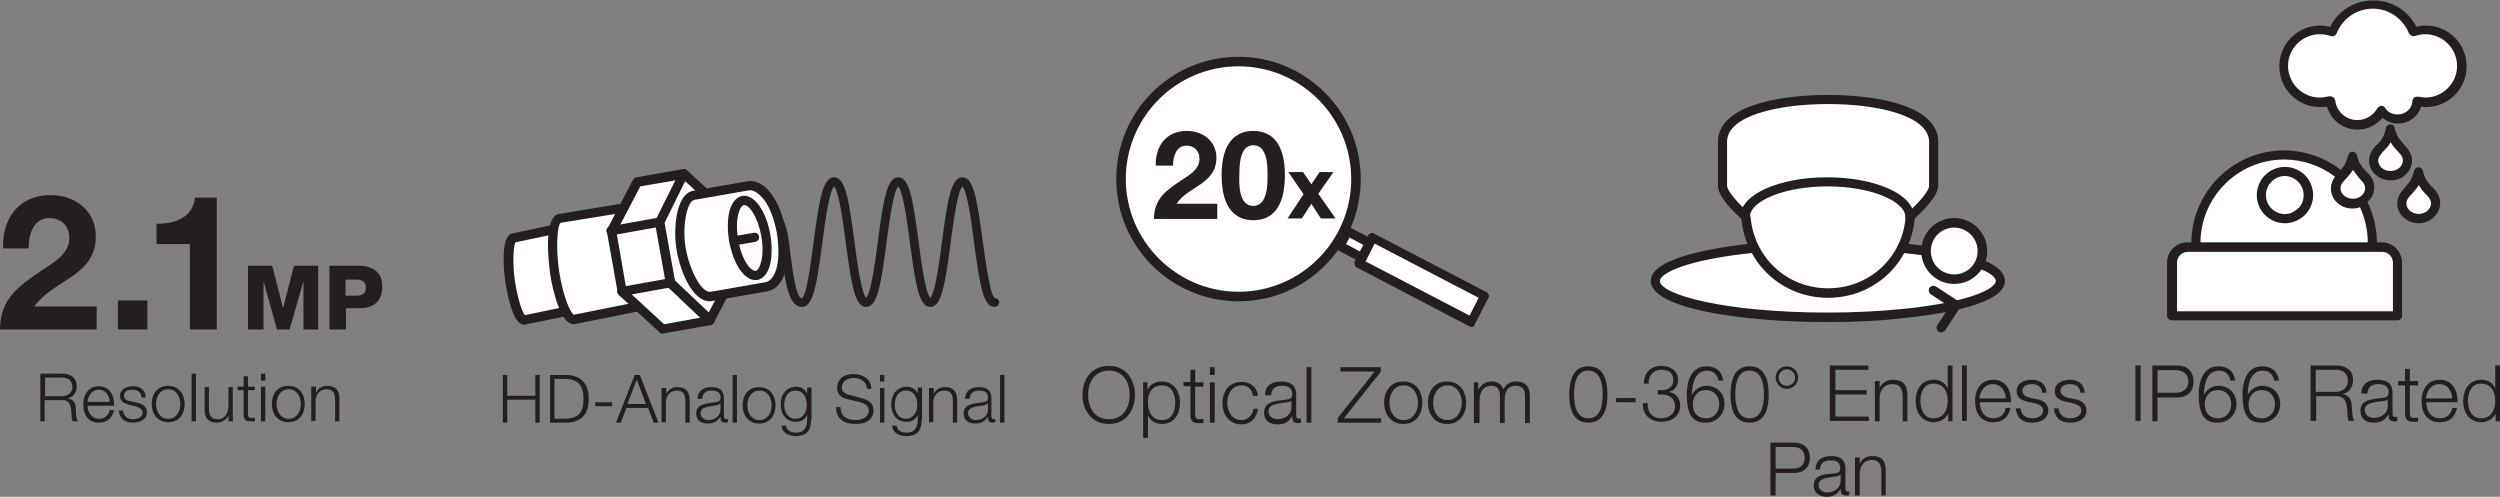 <?xml version="1.0" encoding="utf-8"?>
<!-- Generator: Adobe Illustrator 24.1.2, SVG Export Plug-In . SVG Version: 6.00 Build 0)  -->
<svg version="1.1" id="Layer_1" xmlns="http://www.w3.org/2000/svg" xmlns:xlink="http://www.w3.org/1999/xlink" x="0px" y="0px"
	 viewBox="0 0 576.7 114.6" style="enable-background:new 0 0 576.7 114.6;" xml:space="preserve">
<rect x="0" y="0" width="576.7" height="114.6" fill="#808080" stroke="none"/>
<style type="text/css">
	.st0{fill:#231F20;}
	.st1{fill:#FFFFFF;}
</style>
<g>
	<g>
		<g>
			<g>
				<path class="st0" d="M0.7,57.3c-0.2-7,3.7-12.3,11-12.3c5.6,0,10.4,3.6,10.4,9.5c0,4.6-2.4,7.1-5.4,9.2c-3,2.1-6.6,3.9-8.8,7
					h14.4V76H0c0-7,4.3-10,9.6-13.6c2.7-1.8,6.3-3.7,6.4-7.4c0-2.9-1.9-4.7-4.6-4.7c-3.7,0-4.8,3.8-4.8,7H0.7z"/>
			</g>
			<g>
				<path class="st0" d="M27.1,69.3H34V76h-6.8V69.3z"/>
			</g>
			<g>
				<path class="st0" d="M50,76h-6.2V56.3h-7.7v-4.7c4.3,0.1,8.3-1.4,8.9-6H50V76z"/>
			</g>
			<g>
				<path class="st0" d="M57.2,61.3h5.6l2.5,9.8h0l2.5-9.8h5.6V76H70V64.9h0L66.8,76h-2.9l-3.1-11.1h0V76h-3.6V61.3z"/>
			</g>
			<g>
				<path class="st0" d="M75.9,61.3h7c2.7,0,5.3,1.3,5.3,4.7c0,3.6-2.1,5.1-5.3,5.1h-3.1V76h-3.8V61.3z M79.7,68.2h2.6
					c1.2,0,2.1-0.5,2.1-1.8c0-1.4-0.9-1.9-2.1-1.9h-2.6V68.2z"/>
			</g>
		</g>
		<g>
			<g>
				<path class="st0" d="M9.4,86.2h5c1.8,0,3.3,0.9,3.3,2.9c0,1.4-0.7,2.5-2.1,2.8v0c1.4,0.2,1.9,1.2,1.9,2.5c0,0.8,0,2.3,0.5,2.8
					h-1.2c-0.3-0.4-0.3-1.2-0.3-1.7c-0.1-1.5-0.2-3.3-2.2-3.2h-4v4.9h-1V86.2z M10.4,91.4h3.9c1.3,0,2.4-0.8,2.4-2.1
					s-0.8-2.2-2.4-2.2h-3.9V91.4z"/>
			</g>
			<g>
				<path class="st0" d="M20.2,93.5c0,1.4,0.8,3.1,2.6,3.1c1.4,0,2.2-0.8,2.5-2h1c-0.4,1.8-1.5,2.9-3.5,2.9c-2.5,0-3.6-1.9-3.6-4.2
					c0-2.1,1.1-4.2,3.6-4.2c2.6,0,3.6,2.2,3.5,4.5H20.2z M25.3,92.7c0-1.5-1-2.8-2.5-2.8c-1.6,0-2.5,1.4-2.6,2.8H25.3z"/>
			</g>
			<g>
				<path class="st0" d="M32.6,91.6c0-1.2-1-1.7-2.1-1.7c-0.9,0-1.9,0.3-1.9,1.4c0,0.9,1,1.2,1.7,1.3l1.3,0.3
					c1.1,0.2,2.3,0.8,2.3,2.2c0,1.7-1.7,2.4-3.2,2.4c-1.9,0-3.1-0.9-3.3-2.8h1c0.1,1.3,1,2,2.3,2c0.9,0,2.2-0.4,2.2-1.5
					c0-0.9-0.9-1.2-1.7-1.5l-1.3-0.3c-1.3-0.3-2.2-0.8-2.2-2.1c0-1.6,1.6-2.2,3-2.2c1.6,0,2.9,0.8,2.9,2.6H32.6z"/>
			</g>
			<g>
				<path class="st0" d="M42.6,93.2c0,2.3-1.3,4.2-3.8,4.2c-2.4,0-3.8-1.9-3.8-4.2c0-2.3,1.3-4.2,3.8-4.2
					C41.2,89,42.6,90.9,42.6,93.2z M36,93.2c0,1.7,0.9,3.4,2.8,3.4s2.8-1.7,2.8-3.4c0-1.7-0.9-3.4-2.8-3.4S36,91.5,36,93.2z"/>
			</g>
			<g>
				<path class="st0" d="M44.2,86.2h1v11h-1V86.2z"/>
			</g>
			<g>
				<path class="st0" d="M53.6,97.2h-0.9v-1.4h0c-0.5,1.1-1.6,1.7-2.7,1.7c-2,0-2.8-1.2-2.8-3v-5.2h1v5.2c0,1.4,0.6,2.2,2.1,2.2
					c1.7,0,2.4-1.6,2.4-3.2v-4.2h1V97.2z"/>
			</g>
			<g>
				<path class="st0" d="M57.2,89.2h1.6v0.8h-1.6v5.4c0,0.6,0.1,1,0.8,1c0.3,0,0.6,0,0.8,0v0.8c-0.3,0-0.6,0-0.9,0
					c-1.3,0-1.7-0.4-1.7-1.8v-5.4h-1.4v-0.8h1.4v-2.4h1V89.2z"/>
			</g>
			<g>
				<path class="st0" d="M60.2,86.2h1v1.6h-1V86.2z M60.2,89.2h1v8h-1V89.2z"/>
			</g>
			<g>
				<path class="st0" d="M70.3,93.2c0,2.3-1.3,4.2-3.8,4.2c-2.4,0-3.8-1.9-3.8-4.2c0-2.3,1.3-4.2,3.8-4.2C69,89,70.3,90.9,70.3,93.2
					z M63.8,93.2c0,1.7,0.9,3.4,2.8,3.4s2.8-1.7,2.8-3.4c0-1.7-0.9-3.4-2.8-3.4S63.8,91.5,63.8,93.2z"/>
			</g>
			<g>
				<path class="st0" d="M71.9,89.2h1v1.4h0c0.4-1,1.4-1.6,2.5-1.6c2.2,0,2.9,1.2,2.9,3.1v5.1h-1v-5c0-1.4-0.4-2.4-2-2.4
					c-1.5,0-2.5,1.2-2.5,2.7v4.6h-1V89.2z"/>
			</g>
		</g>
	</g>
	<g>
		<g>
			<g>
				<path class="st0" d="M255.8,84.4c4,0,6,3.2,6,6.7c0,3.5-2,6.7-6,6.7c-4,0-6.1-3.2-6.1-6.7C249.7,87.6,251.7,84.4,255.8,84.4z
					 M255.8,96.7c3.4,0,4.8-2.8,4.8-5.6s-1.4-5.6-4.8-5.6c-3.4,0-4.8,2.8-4.8,5.6S252.4,96.7,255.8,96.7z"/>
			</g>
			<g>
				<path class="st0" d="M263.7,88.2h1V90h0c0.5-1.3,1.8-2,3.3-2c2.8,0,4.2,2.3,4.2,4.9s-1.3,4.9-4.2,4.9c-1.4,0-2.7-0.7-3.2-2h0
					v5.2h-1.1V88.2z M268.1,88.9c-2.5,0-3.3,1.9-3.3,4c0,1.9,0.8,4,3.3,4c2.2,0,3-2,3-4S270.3,88.9,268.1,88.9z"/>
			</g>
			<g>
				<path class="st0" d="M275.7,88.2h1.9v1h-1.9v6.3c0,0.7,0.1,1.2,0.9,1.2c0.3,0,0.6,0,1-0.1v1c-0.3,0-0.7,0-1,0
					c-1.5,0-2-0.5-2-2.1v-6.4h-1.6v-1h1.6v-2.8h1.1V88.2z"/>
			</g>
			<g>
				<path class="st0" d="M279.1,84.7h1.1v1.8h-1.1V84.7z M279.1,88.2h1.1v9.3h-1.1V88.2z"/>
			</g>
			<g>
				<path class="st0" d="M289,91.1c-0.3-1.4-1.2-2.2-2.6-2.2c-2.2,0-3.3,2-3.3,4s1.1,4,3.3,4c1.4,0,2.6-1.1,2.7-2.6h1.1
					c-0.3,2.2-1.8,3.6-3.8,3.6c-2.8,0-4.4-2.2-4.4-4.9s1.5-4.9,4.4-4.9c2,0,3.5,1.1,3.8,3.2H289z"/>
			</g>
			<g>
				<path class="st0" d="M291.8,91.1c0.1-2.2,1.6-3.1,3.8-3.1c1.6,0,3.4,0.5,3.4,3v4.9c0,0.4,0.2,0.7,0.7,0.7c0.1,0,0.3,0,0.4-0.1v1
					c-0.3,0.1-0.4,0.1-0.7,0.1c-1.2,0-1.3-0.6-1.3-1.6h0c-0.8,1.2-1.6,1.9-3.4,1.9c-1.7,0-3.1-0.8-3.1-2.7c0-2.6,2.5-2.7,5-3
					c0.9-0.1,1.5-0.2,1.5-1.3c0-1.5-1.1-1.9-2.4-1.9c-1.4,0-2.4,0.6-2.5,2.2H291.8z M297.9,92.4L297.9,92.4c-0.2,0.3-0.7,0.4-1,0.4
					c-1.9,0.3-4.3,0.3-4.3,2.1c0,1.1,1,1.8,2.1,1.8c1.7,0,3.3-1.1,3.2-2.9V92.4z"/>
			</g>
			<g>
				<path class="st0" d="M301.4,84.7h1.1v12.8h-1.1V84.7z"/>
			</g>
			<g>
				<path class="st0" d="M309.3,84.7h9.2v1.1l-8.5,10.7h8.6v1h-10v-1.1l8.5-10.7h-7.9V84.7z"/>
			</g>
			<g>
				<path class="st0" d="M328.1,92.9c0,2.7-1.5,4.9-4.4,4.9c-2.8,0-4.4-2.2-4.4-4.9s1.5-4.9,4.4-4.9C326.6,88,328.1,90.2,328.1,92.9
					z M320.5,92.9c0,2,1.1,4,3.3,4s3.3-2,3.3-4s-1.1-4-3.3-4S320.5,90.9,320.5,92.9z"/>
			</g>
			<g>
				<path class="st0" d="M338.2,92.9c0,2.7-1.5,4.9-4.4,4.9c-2.8,0-4.4-2.2-4.4-4.9s1.5-4.9,4.4-4.9C336.7,88,338.2,90.2,338.2,92.9
					z M330.6,92.9c0,2,1.1,4,3.3,4s3.3-2,3.3-4s-1.1-4-3.3-4S330.6,90.9,330.6,92.9z"/>
			</g>
			<g>
				<path class="st0" d="M340,88.2h1v1.6h0.1c0.6-1.1,1.6-1.8,3-1.8c1.2,0,2.3,0.6,2.7,1.8c0.6-1.2,1.7-1.8,3-1.8
					c2,0,3.1,1.1,3.1,3.3v6.3h-1.1v-6.2c0-1.5-0.6-2.4-2.2-2.4c-2,0-2.5,1.6-2.5,3.3v5.3h-1.1v-6.3c0-1.3-0.5-2.3-1.9-2.3
					c-2,0-2.8,1.5-2.8,3.4v5.2H340V88.2z"/>
			</g>
		</g>
		<g>
			<g>
				<circle class="st1" cx="285.7" cy="41.4" r="27.1"/>
				<path class="st0" d="M285.7,69.5c-15.5,0-28.2-12.6-28.2-28.2s12.6-28.2,28.2-28.2c15.5,0,28.2,12.6,28.2,28.2
					S301.3,69.5,285.7,69.5z M285.7,15.3c-14.4,0-26,11.7-26,26s11.7,26,26,26c14.4,0,26-11.7,26-26S300.1,15.3,285.7,15.3z"/>
			</g>
			<g>
				<g>
					<path class="st0" d="M266.6,38.2c-0.1-4.5,2.4-8,7.2-8c3.6,0,6.8,2.3,6.8,6.2c0,3-1.6,4.6-3.5,6c-2,1.4-4.3,2.5-5.7,4.6h9.4
						v3.5h-14.6c0-4.6,2.8-6.6,6.3-8.9c1.8-1.2,4.1-2.4,4.2-4.9c0-1.9-1.2-3.1-3-3.1c-2.4,0-3.1,2.5-3.1,4.6H266.6z"/>
				</g>
				<g>
					<path class="st0" d="M289.1,30.2c4,0,7.3,2.5,7.3,10.2c0,7.9-3.3,10.4-7.3,10.4c-3.9,0-7.3-2.5-7.3-10.4
						C281.8,32.7,285.2,30.2,289.1,30.2z M289.1,47.5c3.3,0,3.3-4.9,3.3-7.1c0-2.1,0-6.9-3.3-6.9c-3.2,0-3.2,4.9-3.2,6.9
						C285.8,42.6,285.8,47.5,289.1,47.5z"/>
				</g>
				<g>
					<path class="st0" d="M300.7,44.8l-3.5-5.1h3.4l1.9,2.8l1.9-2.8h3.2l-3.5,5l4,5.7h-3.4l-2.2-3.4l-2.2,3.4h-3.3L300.7,44.8z"/>
				</g>
			</g>
			<g>
				<g>
					
						<rect x="324.7" y="49.9" transform="matrix(0.462 -0.887 0.887 0.462 119.326 325.715)" class="st1" width="6.8" height="29.3"/>
					<path class="st0" d="M339.5,75.4c-0.2,0-0.3,0-0.5-0.1L313,61.7c-0.5-0.3-0.7-0.9-0.5-1.4l3.1-6c0.1-0.3,0.4-0.4,0.6-0.5
						c0.3-0.1,0.6-0.1,0.8,0.1l25.9,13.5c0.3,0.1,0.4,0.4,0.5,0.6c0.1,0.3,0.1,0.6-0.1,0.8l-3.1,6C340.2,75.2,339.8,75.4,339.5,75.4
						z M315,60.3l24,12.5l2.1-4.1l-24-12.5L315,60.3z"/>
				</g>
				<g>
					
						<rect x="310.6" y="53.6" transform="matrix(0.462 -0.887 0.887 0.462 118.138 307.586)" class="st1" width="3.8" height="5.8"/>
					<path class="st0" d="M314.2,60.5c-0.2,0-0.3,0-0.5-0.1l-5.1-2.7c-0.3-0.1-0.4-0.4-0.5-0.6c-0.1-0.3-0.1-0.6,0.1-0.8l1.7-3.4
						c0.3-0.5,0.9-0.7,1.4-0.5l5.1,2.7c0.3,0.1,0.4,0.4,0.5,0.6c0.1,0.3,0.1,0.6-0.1,0.8l-1.7,3.4C315,60.3,314.6,60.5,314.2,60.5z
						 M310.5,56.3l3.2,1.7l0.8-1.5l-3.2-1.7L310.5,56.3z"/>
				</g>
			</g>
		</g>
	</g>
	<g>
		<g>
			<g>
				<path class="st0" d="M370.8,91c0,3-0.7,6.5-4.4,6.5c-3.7,0-4.4-3.5-4.4-6.5c0-3,0.7-6.5,4.4-6.5C370.1,84.5,370.8,88,370.8,91z
					 M363.1,91c0,2.2,0.4,5.5,3.3,5.5c2.9,0,3.3-3.3,3.3-5.5c0-2.2-0.4-5.5-3.3-5.5C363.5,85.4,363.1,88.8,363.1,91z"/>
			</g>
			<g>
				<path class="st0" d="M372.8,92.8v-1h4.5v1H372.8z"/>
			</g>
			<g>
				<path class="st0" d="M380.1,93.2c-0.1,2,1.1,3.3,3.1,3.3c1.7,0,3.2-1,3.2-2.8c0-1.8-1.4-2.7-3-2.7h-1v-1h1
					c1.2,0,2.6-0.7,2.6-2.3c0-1.7-1.2-2.4-2.8-2.4c-1.9,0-2.9,1.3-2.9,3.2h-1.1c0-2.4,1.5-4.1,4-4.1c2,0,3.9,1,3.9,3.2
					c0,1.4-0.8,2.5-2.1,2.8v0c1.6,0.3,2.6,1.5,2.6,3.1c0,2.5-2,3.8-4.3,3.8c-2.6,0-4.5-1.6-4.3-4.3H380.1z"/>
			</g>
			<g>
				<path class="st0" d="M396.4,87.8c-0.2-1.4-1.2-2.3-2.6-2.3c-2.9,0-3.5,3.3-3.5,5.6h0c0.6-1.2,1.9-2.1,3.3-2.1
					c2.5,0,4.2,1.7,4.2,4.2c0,2.4-1.8,4.3-4.3,4.3c-3.1,0-4.4-1.8-4.4-6.7c0-1.5,0.4-6.3,4.5-6.3c2.2,0,3.6,1.1,3.9,3.3H396.4z
					 M390.5,93.3c0,1.8,1,3.2,3.1,3.2c1.8,0,3-1.5,3-3.2c0-1.8-1.1-3.3-3-3.3C391.7,89.9,390.5,91.4,390.5,93.3z"/>
			</g>
			<g>
				<path class="st0" d="M408,91c0,3-0.7,6.5-4.4,6.5c-3.7,0-4.4-3.5-4.4-6.5c0-3,0.7-6.5,4.4-6.5C407.3,84.5,408,88,408,91z
					 M400.3,91c0,2.2,0.4,5.5,3.3,5.5c2.9,0,3.3-3.3,3.3-5.5c0-2.2-0.4-5.5-3.3-5.5C400.7,85.4,400.3,88.8,400.3,91z"/>
			</g>
			<g>
				<path class="st0" d="M412.2,84.5c1.4,0,2.6,1.2,2.6,2.6s-1.2,2.6-2.6,2.6c-1.4,0-2.6-1.2-2.6-2.6S410.7,84.5,412.2,84.5z
					 M412.2,89c1,0,1.9-0.8,1.9-1.9c0-1-0.8-1.9-1.9-1.9c-1,0-1.9,0.8-1.9,1.9C410.3,88.1,411.1,89,412.2,89z"/>
			</g>
			<g>
				<path class="st0" d="M422.1,84.3h8.9v1h-7.6V90h7.2v1h-7.2v5.1h7.7v1h-9V84.3z"/>
			</g>
			<g>
				<path class="st0" d="M432.5,87.9h1.1v1.6h0c0.4-1.1,1.7-1.9,3-1.9c2.6,0,3.4,1.4,3.4,3.6v6h-1.1v-5.8c0-1.6-0.5-2.8-2.4-2.8
					c-1.8,0-2.9,1.4-2.9,3.2v5.4h-1.1V87.9z"/>
			</g>
			<g>
				<path class="st0" d="M450.4,97.2h-1v-1.8h0c-0.5,1.2-2,2-3.3,2c-2.8,0-4.2-2.3-4.2-4.9c0-2.6,1.3-4.9,4.2-4.9
					c1.4,0,2.7,0.7,3.2,2h0v-5.3h1.1V97.2z M446,96.5c2.4,0,3.3-2,3.3-4s-0.8-4-3.3-4c-2.2,0-3,2-3,4S443.9,96.5,446,96.5z"/>
			</g>
			<g>
				<path class="st0" d="M452.6,84.3h1.1v12.8h-1.1V84.3z"/>
			</g>
			<g>
				<path class="st0" d="M456.7,92.8c0,1.7,0.9,3.7,3.1,3.7c1.7,0,2.6-1,2.9-2.4h1.1c-0.5,2.1-1.7,3.3-4,3.3c-3,0-4.2-2.3-4.2-4.9
					c0-2.4,1.2-4.9,4.2-4.9c3,0,4.2,2.6,4.1,5.2H456.7z M462.7,91.9c-0.1-1.7-1.1-3.3-3-3.3c-1.9,0-2.9,1.6-3.1,3.3H462.7z"/>
			</g>
			<g>
				<path class="st0" d="M471.1,90.6c-0.1-1.4-1.1-2-2.4-2c-1,0-2.2,0.4-2.2,1.6c0,1,1.2,1.4,1.9,1.6l1.5,0.3c1.3,0.2,2.6,1,2.6,2.6
					c0,2-2,2.8-3.7,2.8c-2.2,0-3.6-1-3.8-3.3h1.1c0.1,1.5,1.2,2.3,2.7,2.3c1.1,0,2.5-0.5,2.5-1.8c0-1.1-1-1.4-2-1.7l-1.5-0.3
					c-1.5-0.4-2.6-0.9-2.6-2.5c0-1.9,1.9-2.6,3.5-2.6c1.9,0,3.3,1,3.4,3H471.1z"/>
			</g>
			<g>
				<path class="st0" d="M479.9,90.6c-0.1-1.4-1.1-2-2.4-2c-1,0-2.2,0.4-2.2,1.6c0,1,1.2,1.4,1.9,1.6l1.5,0.3c1.3,0.2,2.6,1,2.6,2.6
					c0,2-2,2.8-3.7,2.8c-2.2,0-3.6-1-3.8-3.3h1.1c0.1,1.5,1.2,2.3,2.7,2.3c1.1,0,2.5-0.5,2.5-1.8c0-1.1-1-1.4-2-1.7l-1.5-0.3
					c-1.5-0.4-2.6-0.9-2.6-2.5c0-1.9,1.9-2.6,3.5-2.6c1.9,0,3.3,1,3.4,3H479.9z"/>
			</g>
			<g>
				<path class="st0" d="M408.5,102.1h5.4c2.2,0,3.6,1.3,3.6,3.5c0,2.2-1.4,3.5-3.6,3.5h-4.3v5.2h-1.2V102.1z M409.6,108.1h4
					c1.6,0,2.7-0.8,2.7-2.5s-1.1-2.5-2.7-2.5h-4V108.1z"/>
			</g>
			<g>
				<path class="st0" d="M418.8,108.2c0.1-2.1,1.6-3,3.6-3c1.6,0,3.3,0.5,3.3,2.8v4.7c0,0.4,0.2,0.7,0.6,0.7c0.1,0,0.3,0,0.3-0.1
					v0.9c-0.2,0.1-0.4,0.1-0.7,0.1c-1.1,0-1.3-0.6-1.3-1.5h0c-0.8,1.1-1.5,1.8-3.2,1.8c-1.6,0-3-0.8-3-2.6c0-2.5,2.4-2.6,4.7-2.8
					c0.9-0.1,1.4-0.2,1.4-1.2c0-1.5-1-1.8-2.3-1.8c-1.3,0-2.3,0.6-2.4,2.1H418.8z M424.5,109.5L424.5,109.5
					c-0.2,0.3-0.6,0.3-0.9,0.4c-1.8,0.3-4.1,0.3-4.1,2c0,1.1,1,1.7,2,1.7c1.6,0,3.1-1,3.1-2.8V109.5z"/>
			</g>
			<g>
				<path class="st0" d="M427.9,105.5h1.1v1.5h0c0.4-1.1,1.6-1.8,2.8-1.8c2.5,0,3.2,1.3,3.2,3.4v5.7H434v-5.5c0-1.5-0.5-2.7-2.2-2.7
					c-1.7,0-2.7,1.3-2.8,3v5.2h-1.1V105.5z"/>
			</g>
		</g>
		<g>
			<g>
				<path class="st1" d="M438.6,57.3c13.5,1.3,22.9,4.2,22.9,7.6c0,3.3-8.8,6.1-21.7,7.5c-5.4,0.6-11.6,0.9-18.1,0.9
					c-22,0-39.8-3.8-39.8-8.4c0-3.4,9.4-6.2,22.9-7.6"/>
				<path class="st0" d="M421.7,74.3c-20.3,0-40.9-3.2-40.9-9.5c0-5.7,16.7-7.9,23.8-8.7c0.6-0.1,1.1,0.4,1.2,1
					c0.1,0.6-0.4,1.1-1,1.2c-16,1.6-21.9,4.8-21.9,6.5c0,3.1,14.7,7.3,38.7,7.3c6.3,0,12.4-0.3,18-0.9c15.2-1.6,20.8-4.7,20.8-6.4
					c0-1.7-5.9-4.9-21.9-6.5c-0.6-0.1-1-0.6-1-1.2c0.1-0.6,0.6-1,1.2-1c7.2,0.7,23.8,3,23.8,8.7c0,5.3-14.2,7.6-22.7,8.5
					C434.2,74,428.1,74.3,421.7,74.3z"/>
			</g>
			<g>
				<path class="st0" d="M447.8,76.7c-0.2,0-0.4-0.1-0.6-0.2c-0.5-0.3-0.6-1-0.3-1.5l2.8-4.3l-4.3-2.8c-0.5-0.3-0.6-1-0.3-1.5
					c0.3-0.5,1-0.6,1.5-0.3l5.2,3.4c0.5,0.3,0.6,1,0.3,1.5l-3.4,5.2C448.5,76.5,448.2,76.7,447.8,76.7z"/>
			</g>
			<g>
				<g>
					<path class="st1" d="M421.7,67.6c-10.1,0-18.3-7.7-18.9-17.7c0,0-5.4-4.6-5.4-7.1V32.7c0-7.2,13.1-9.7,24.3-9.7
						c11.2,0,24.3,2.5,24.3,9.7v10.1c0,2.5-5.4,7.1-5.4,7.1C439.9,59.9,431.7,67.6,421.7,67.6z"/>
					<path class="st0" d="M421.7,68.7c-10.5,0-19-7.8-20-18.2c-1.4-1.3-5.4-5-5.4-7.6V32.7c0-8,13.1-10.8,25.4-10.8
						c12.3,0,25.4,2.8,25.4,10.8v10.1c0,2.6-4,6.3-5.4,7.6C440.7,60.9,432.2,68.7,421.7,68.7z M421.7,24c-11.6,0-23.3,2.7-23.3,8.7
						v10.1c0,1.4,3,4.5,5,6.3c0.2,0.2,0.4,0.5,0.4,0.7c0.7,9.5,8.3,16.7,17.9,16.7c9.6,0,17.3-7.2,17.9-16.7c0-0.3,0.2-0.6,0.4-0.7
						c2-1.7,5-4.9,5-6.2V32.7C444.9,26.7,433.3,24,421.7,24z"/>
				</g>
				<g>
					<path class="st1" d="M440.6,49.9c0-4.4-8.5-7.9-18.9-7.9c-10.5,0-18.9,3.5-18.9,7.9"/>
					<path class="st0" d="M440.6,51c-0.6,0-1.1-0.5-1.1-1.1c0-3.2-7.3-6.9-17.9-6.9c-10.5,0-17.9,3.6-17.9,6.9
						c0,0.6-0.5,1.1-1.1,1.1s-1.1-0.5-1.1-1.1c0-5,8.8-9,20-9c11.2,0,20,4,20,9C441.7,50.5,441.2,51,440.6,51z"/>
				</g>
			</g>
		</g>
	</g>
	<g>
		<circle class="st1" cx="450.8" cy="58" r="6.5"/>
		<path class="st0" d="M450.8,65.5c-4.2,0-7.6-3.4-7.6-7.6s3.4-7.6,7.6-7.6c4.2,0,7.6,3.4,7.6,7.6S455,65.5,450.8,65.5z M450.8,52.5
			c-3,0-5.4,2.4-5.4,5.4c0,3,2.4,5.4,5.4,5.4c3,0,5.4-2.4,5.4-5.4C456.2,55,453.8,52.5,450.8,52.5z"/>
	</g>
	<g>
		<g>
			<g>
				<g>
					<path class="st0" d="M492.6,84.3h1.2v12.8h-1.2V84.3z"/>
				</g>
				<g>
					<path class="st0" d="M496.5,84.3h5.7c2.3,0,3.8,1.3,3.8,3.7s-1.5,3.7-3.8,3.7h-4.5v5.5h-1.2V84.3z M497.7,90.6h4.2
						c1.7,0,2.9-0.9,2.9-2.6s-1.2-2.6-2.9-2.6h-4.2V90.6z"/>
				</g>
				<g>
					<path class="st0" d="M514.5,87.8c-0.2-1.4-1.2-2.3-2.6-2.3c-2.9,0-3.5,3.3-3.5,5.6h0c0.6-1.2,1.9-2.1,3.3-2.1
						c2.5,0,4.2,1.7,4.2,4.2c0,2.4-1.8,4.3-4.3,4.3c-3.1,0-4.4-1.8-4.4-6.7c0-1.5,0.4-6.3,4.5-6.3c2.2,0,3.6,1.1,3.9,3.3H514.5z
						 M508.6,93.3c0,1.8,1,3.2,3.1,3.2c1.8,0,3-1.5,3-3.2c0-1.8-1.1-3.3-3-3.3C509.8,89.9,508.6,91.4,508.6,93.3z"/>
				</g>
				<g>
					<path class="st0" d="M524.6,87.8c-0.2-1.4-1.2-2.3-2.6-2.3c-2.9,0-3.5,3.3-3.5,5.6h0c0.6-1.2,1.9-2.1,3.3-2.1
						c2.5,0,4.2,1.7,4.2,4.2c0,2.4-1.8,4.3-4.3,4.3c-3.1,0-4.4-1.8-4.4-6.7c0-1.5,0.4-6.3,4.5-6.3c2.2,0,3.6,1.1,3.9,3.3H524.6z
						 M518.7,93.3c0,1.8,1,3.2,3.1,3.2c1.8,0,3-1.5,3-3.2c0-1.8-1.1-3.3-3-3.3C519.9,89.9,518.7,91.4,518.7,93.3z"/>
				</g>
				<g>
					<path class="st0" d="M533,84.3h5.9c2.1,0,3.9,1,3.9,3.3c0,1.6-0.8,3-2.5,3.3v0c1.7,0.2,2.2,1.4,2.2,2.9
						c0.1,0.9,0.1,2.6,0.6,3.3h-1.3c-0.3-0.5-0.3-1.5-0.3-2c-0.1-1.8-0.3-3.8-2.6-3.7h-4.6v5.7H533V84.3z M534.2,90.4h4.6
						c1.5,0,2.8-0.9,2.8-2.5s-0.9-2.6-2.8-2.6h-4.6V90.4z"/>
				</g>
				<g>
					<path class="st0" d="M544.7,90.7c0.1-2.2,1.6-3.1,3.8-3.1c1.6,0,3.4,0.5,3.4,3v4.9c0,0.4,0.2,0.7,0.7,0.7c0.1,0,0.3,0,0.4-0.1
						v1c-0.3,0.1-0.4,0.1-0.7,0.1c-1.2,0-1.3-0.6-1.3-1.6h0c-0.8,1.2-1.6,1.9-3.4,1.9c-1.7,0-3.1-0.8-3.1-2.7c0-2.6,2.5-2.7,5-3
						c0.9-0.1,1.5-0.2,1.5-1.3c0-1.5-1.1-1.9-2.4-1.9c-1.4,0-2.4,0.6-2.5,2.2H544.7z M550.8,92.1L550.8,92.1c-0.2,0.3-0.7,0.4-1,0.4
						c-1.9,0.3-4.3,0.3-4.3,2.1c0,1.1,1,1.8,2.1,1.8c1.7,0,3.3-1.1,3.2-2.9V92.1z"/>
				</g>
				<g>
					<path class="st0" d="M555.9,87.9h1.9v1h-1.9v6.3c0,0.7,0.1,1.2,0.9,1.2c0.3,0,0.6,0,1-0.1v1c-0.3,0-0.7,0-1,0
						c-1.5,0-2-0.5-2-2.1v-6.3h-1.6v-1h1.6v-2.8h1.1V87.9z"/>
				</g>
				<g>
					<path class="st0" d="M559.7,92.8c0,1.7,0.9,3.7,3.1,3.7c1.7,0,2.6-1,2.9-2.4h1.1c-0.5,2.1-1.7,3.3-4,3.3c-3,0-4.2-2.3-4.2-4.9
						c0-2.4,1.2-4.9,4.2-4.9c3,0,4.2,2.6,4.1,5.2H559.7z M565.7,91.9c-0.1-1.7-1.1-3.3-3-3.3c-1.9,0-2.9,1.6-3.1,3.3H565.7z"/>
				</g>
				<g>
					<path class="st0" d="M576.7,97.2h-1v-1.8h0c-0.5,1.2-2,2-3.3,2c-2.8,0-4.2-2.3-4.2-4.9c0-2.6,1.4-4.9,4.2-4.9
						c1.4,0,2.7,0.7,3.2,2h0v-5.3h1.1V97.2z M572.3,96.5c2.4,0,3.3-2,3.3-4s-0.8-4-3.3-4c-2.2,0-3,2-3,4S570.2,96.5,572.3,96.5z"/>
				</g>
			</g>
		</g>
		<g>
			<g>
				<path class="st1" d="M547.3,57c0-0.4,0.1-0.7,0.1-1.1c0-3.5-0.9-6.8-2.4-9.6c-0.7,0.4-1.4,0.6-2.2,0.6c-1.1,0-2-0.3-2.8-1
					c-0.8-0.7-1.2-1.5-1.2-2.5c0-0.9,0.4-1.8,1.3-2.6l0.2-0.2c-3.6-3.1-8.2-5-13.3-5c-11.2,0-20.3,9.1-20.3,20.3
					c0,0.4,0,0.7,0.1,1.1"/>
				<path class="st0" d="M547.3,58.1C547.3,58.1,547.3,58.1,547.3,58.1c-0.7,0-1.1-0.5-1.1-1.1l0-0.3c0-0.2,0-0.5,0-0.7
					c0-2.8-0.6-5.6-1.8-8.2c-0.5,0.2-1.1,0.3-1.7,0.3c-1.3,0-2.5-0.4-3.5-1.3c-1-0.9-1.5-2-1.5-3.3c0-0.9,0.4-1.9,1-2.7
					c-3.4-2.6-7.5-4-11.8-4c-10.6,0-19.3,8.6-19.3,19.3c0,0.2,0,0.5,0,0.7l0,0.3c0,0.6-0.4,1.1-1,1.1c-0.6,0-1.1-0.4-1.1-1l0-0.3
					c0-0.3,0-0.6,0-0.8c0-11.8,9.6-21.4,21.4-21.4c5.1,0,10.1,1.9,14,5.2c0.2,0.2,0.4,0.5,0.4,0.8s-0.1,0.6-0.3,0.8l-0.2,0.2
					c-0.7,0.7-1,1.3-1,1.9c0,0.7,0.3,1.2,0.8,1.7c1,0.9,2.6,1,3.7,0.3c0.3-0.2,0.6-0.2,0.8-0.1c0.3,0.1,0.5,0.3,0.7,0.5
					c1.7,3.1,2.5,6.6,2.5,10.1c0,0.3,0,0.6,0,0.8l0,0.3C548.4,57.6,547.9,58.1,547.3,58.1z"/>
			</g>
			<g>
				<path class="st1" d="M551.5,29.8c0.2,1,0.5,1.8,0.9,2.3c0.3,0.6,0.8,1.2,1.5,1.9l0.3,0.3c0.9,0.9,1.3,1.8,1.3,2.6
					c0,1-0.4,1.8-1.1,2.5c-0.8,0.7-1.7,1-2.8,1c-1.1,0-2-0.3-2.8-1c-0.8-0.7-1.1-1.5-1.1-2.5c0-0.9,0.4-1.7,1.3-2.6l0.3-0.3
					c0.7-0.7,1.2-1.3,1.5-1.9C550.9,31.6,551.2,30.8,551.5,29.8z"/>
				<path class="st0" d="M551.5,41.6c-1.3,0-2.5-0.4-3.5-1.3c-1-0.9-1.5-2-1.5-3.3c0-1.2,0.5-2.3,1.6-3.4l0.3-0.3
					c0.6-0.6,1-1.1,1.3-1.7c0.3-0.5,0.5-1.2,0.7-2.1c0.1-0.5,0.6-0.8,1-0.8c0,0,0,0,0,0c0.5,0,0.9,0.3,1,0.8
					c0.2,0.9,0.5,1.6,0.8,2.1c0.3,0.5,0.7,1,1.3,1.7l0.3,0.3c1,1.1,1.6,2.2,1.6,3.4c0,1.3-0.5,2.4-1.5,3.3
					C554,41.2,552.8,41.6,551.5,41.6z M551.5,32.8c-0.4,0.7-0.9,1.3-1.6,2l-0.3,0.3c-0.6,0.7-1,1.3-1,1.9c0,0.7,0.3,1.2,0.8,1.7
					c1.1,1,2.9,1,4.1,0c0.5-0.5,0.8-1,0.8-1.7c0-0.6-0.3-1.2-1-1.9l-0.3-0.3C552.4,34.1,551.8,33.5,551.5,32.8z"/>
			</g>
			<g>
				<path class="st1" d="M558,39.7c0.2,1,0.5,1.8,0.9,2.4c0.3,0.6,0.8,1.2,1.5,1.9l0.3,0.3c0.9,0.9,1.3,1.8,1.3,2.6
					c0,1-0.4,1.8-1.1,2.5c-0.8,0.7-1.7,1-2.8,1c-1.1,0-2-0.3-2.8-1c-0.8-0.7-1.2-1.5-1.2-2.5c0-0.9,0.4-1.8,1.3-2.6l0.3-0.3
					c0.7-0.7,1.2-1.3,1.5-1.9C557.4,41.5,557.7,40.7,558,39.7z"/>
				<path class="st0" d="M558,51.5c-1.3,0-2.5-0.4-3.5-1.3c-1-0.9-1.5-2-1.5-3.3c0-1.2,0.5-2.3,1.6-3.4l0.2-0.3
					c0.6-0.7,1.1-1.2,1.3-1.7c0.3-0.5,0.5-1.2,0.8-2.1c0.1-0.5,0.5-0.8,1-0.8c0,0,0,0,0,0c0.5,0,0.9,0.3,1,0.8
					c0.2,0.9,0.5,1.6,0.8,2.1c0.3,0.5,0.7,1,1.3,1.6l0.3,0.3c1.1,1.1,1.6,2.2,1.6,3.4c0,1.3-0.5,2.4-1.5,3.3
					C560.5,51,559.3,51.5,558,51.5z M558,42.7c-0.4,0.6-0.9,1.2-1.6,2l-0.3,0.3c-0.7,0.7-1,1.3-1,1.9c0,0.7,0.3,1.2,0.8,1.7
					c1.2,1,2.9,1,4.1,0c0.5-0.5,0.8-1,0.8-1.7c0-0.6-0.3-1.2-1-1.9l-0.3-0.3C558.8,44,558.3,43.3,558,42.7z"/>
			</g>
			<g>
				<path class="st1" d="M542.8,36.2c0.2,1,0.5,1.8,0.9,2.4c0.3,0.6,0.8,1.2,1.5,1.9l0.3,0.3c0.9,0.9,1.3,1.8,1.3,2.6
					c0,1-0.4,1.8-1.1,2.5c-0.8,0.7-1.7,1-2.8,1c-1.1,0-2-0.3-2.8-1c-0.8-0.7-1.2-1.5-1.2-2.5c0-0.9,0.4-1.8,1.3-2.6l0.3-0.3
					c0.7-0.7,1.2-1.3,1.5-1.9C542.3,37.9,542.5,37.2,542.8,36.2z"/>
				<path class="st0" d="M542.8,47.9c-1.3,0-2.5-0.4-3.5-1.3c-1-0.9-1.5-2-1.5-3.3c0-1.2,0.5-2.3,1.6-3.4l0.2-0.3
					c0.6-0.7,1.1-1.2,1.3-1.7c0.3-0.5,0.5-1.2,0.8-2.1c0.1-0.5,0.5-0.8,1-0.8c0,0,0,0,0,0c0.5,0,0.9,0.3,1,0.8
					c0.2,0.9,0.5,1.6,0.8,2.1c0.3,0.5,0.7,1,1.3,1.6l0.3,0.3c1.1,1.1,1.6,2.2,1.6,3.4c0,1.3-0.5,2.4-1.5,3.3
					C545.3,47.5,544.1,47.9,542.8,47.9z M542.8,39.2c-0.4,0.6-0.9,1.2-1.6,2l-0.3,0.3c-0.7,0.7-1,1.3-1,1.9c0,0.7,0.3,1.2,0.8,1.7
					c1.2,1,3,1,4.1,0c0.5-0.5,0.8-1,0.8-1.7c0-0.6-0.3-1.2-1-1.9l-0.3-0.3C543.7,40.4,543.2,39.8,542.8,39.2z"/>
			</g>
			<g>
				<path class="st1" d="M559.6,6.9c-1,0-1.9,0.2-2.8,0.5c-1.5-3.7-5.1-6.3-9.3-6.3c-4.3,0-7.9,2.6-9.4,6.4
					c-0.9-0.3-1.8-0.5-2.8-0.5c-4.6,0-8.4,3.7-8.4,8.4c0,4.6,3.8,8.4,8.4,8.4c0.8,0,1.6-0.1,2.4-0.3c0.4,3.1,3,5.5,6.2,5.5
					c2.4,0,4.5-1.3,5.5-3.3c0.8,1.2,2.2,2,3.8,2c2.3,0,4.3-1.8,4.5-4.1c0.6,0.1,1.3,0.2,2,0.2c4.6,0,8.4-3.8,8.4-8.4
					C567.9,10.7,564.2,6.9,559.6,6.9z"/>
				<path class="st0" d="M543.8,29.9c-3.3,0-6.1-2.2-7-5.3c-0.5,0.1-1,0.1-1.6,0.1c-5.2,0-9.4-4.2-9.4-9.4c0-5.2,4.2-9.4,9.4-9.4
					c0.8,0,1.5,0.1,2.3,0.3c1.9-3.8,5.7-6.1,10-6.1c4.3,0,8.1,2.4,9.9,6.1c0.7-0.2,1.4-0.3,2.2-0.3c5.2,0,9.4,4.2,9.4,9.4
					c0,5.2-4.2,9.4-9.4,9.4c-0.4,0-0.7,0-1.1-0.1c-0.7,2.3-2.8,3.9-5.3,3.9c-1.4,0-2.6-0.5-3.6-1.3
					C548.1,28.9,546.1,29.9,543.8,29.9z M537.6,22.2c0.2,0,0.4,0.1,0.6,0.2c0.3,0.2,0.4,0.5,0.5,0.8c0.3,2.6,2.5,4.5,5.1,4.5
					c1.9,0,3.7-1.1,4.6-2.7c0.2-0.3,0.5-0.5,0.9-0.6c0.4,0,0.7,0.2,0.9,0.5c0.6,1,1.7,1.5,2.9,1.5c1.8,0,3.3-1.3,3.4-3.1
					c0-0.3,0.2-0.6,0.4-0.8c0.3-0.2,0.6-0.2,0.9-0.2c0.6,0.1,1.2,0.2,1.7,0.2c4,0,7.3-3.3,7.3-7.3c0-4-3.3-7.3-7.3-7.3
					c-0.8,0-1.6,0.1-2.4,0.4c-0.5,0.2-1.1-0.1-1.4-0.6c-1.4-3.4-4.6-5.7-8.3-5.7c-3.7,0-7,2.2-8.4,5.7c-0.2,0.5-0.8,0.8-1.4,0.6
					c-0.8-0.3-1.6-0.4-2.5-0.4c-4,0-7.3,3.3-7.3,7.3c0,4,3.3,7.3,7.3,7.3c0.7,0,1.4-0.1,2.1-0.3C537.4,22.3,537.5,22.2,537.6,22.2z"
					/>
			</g>
			<g>
				<path class="st0" d="M527.1,51.5C527.1,51.5,527,51.5,527.1,51.5c-3.6,0-6.5-2.9-6.5-6.5c0-1.7,0.7-3.4,1.9-4.6
					c1.2-1.2,2.9-1.9,4.6-1.9c0,0,0,0,0,0c1.7,0,3.4,0.7,4.6,1.9s1.9,2.9,1.9,4.6c0,1.7-0.7,3.4-1.9,4.6
					C530.4,50.8,528.8,51.5,527.1,51.5z M527.1,40.6c-1.2,0-2.3,0.5-3.1,1.3c-0.8,0.8-1.3,1.9-1.3,3.1c0,2.4,1.9,4.3,4.3,4.4h0
					c1.2,0,2.2-0.5,3.1-1.3s1.3-1.9,1.3-3.1c0-1.2-0.5-2.3-1.3-3.1C529.3,41.1,528.2,40.6,527.1,40.6
					C527.1,40.6,527.1,40.6,527.1,40.6z"/>
			</g>
			<g>
				<path class="st1" d="M553,72.8V60.6c0-2-1.6-3.6-3.6-3.6h-44.8c-2,0-3.6,1.6-3.6,3.6v12.3H553z"/>
				<path class="st0" d="M553,73.9h-52c-0.6,0-1.1-0.5-1.1-1.1V60.6c0-2.6,2.1-4.7,4.7-4.7h44.8c2.6,0,4.7,2.1,4.7,4.7v12.3
					C554.1,73.4,553.6,73.9,553,73.9z M502.1,71.8H552V60.6c0-1.4-1.1-2.5-2.5-2.5h-44.8c-1.4,0-2.5,1.1-2.5,2.5V71.8z"/>
			</g>
		</g>
	</g>
	<g>
		<g>
			<g>
				<g>
					<path class="st0" d="M116,86.5h1v4.8h6.5v-4.8h1v11h-1v-5.3h-6.5v5.3h-1V86.5z"/>
				</g>
				<g>
					<path class="st0" d="M126.9,86.5h3.8c3.3,0.1,5.1,1.9,5.1,5.5c0,3.6-1.7,5.4-5.1,5.5h-3.8V86.5z M127.9,96.6h2.2
						c3.2,0,4.5-1.3,4.5-4.6c0-3.3-1.4-4.6-4.5-4.6h-2.2V96.6z"/>
				</g>
				<g>
					<path class="st0" d="M137.3,93.7v-0.9h3.9v0.9H137.3z"/>
				</g>
				<g>
					<path class="st0" d="M146.4,86.5h1.2l4.3,11h-1.1l-1.3-3.4h-5l-1.3,3.4h-1.1L146.4,86.5z M144.7,93.2h4.3l-2.1-5.6L144.7,93.2z
						"/>
				</g>
				<g>
					<path class="st0" d="M152.7,89.5h1v1.4h0c0.4-1,1.4-1.6,2.5-1.6c2.2,0,2.9,1.2,2.9,3.1v5.1h-1v-5c0-1.4-0.4-2.4-2-2.4
						c-1.5,0-2.5,1.2-2.5,2.7v4.6h-1V89.5z"/>
				</g>
				<g>
					<path class="st0" d="M160.9,92c0.1-1.9,1.4-2.7,3.2-2.7c1.4,0,2.9,0.4,2.9,2.6v4.2c0,0.4,0.2,0.6,0.6,0.6c0.1,0,0.2,0,0.3-0.1
						v0.8c-0.2,0-0.4,0.1-0.6,0.1c-1,0-1.1-0.6-1.1-1.4h0c-0.7,1-1.4,1.6-2.9,1.6c-1.5,0-2.7-0.7-2.7-2.3c0-2.2,2.2-2.3,4.3-2.6
						c0.8-0.1,1.3-0.2,1.3-1.1c0-1.3-0.9-1.6-2.1-1.6c-1.2,0-2.1,0.6-2.1,1.9H160.9z M166.1,93.1L166.1,93.1
						c-0.2,0.2-0.6,0.3-0.8,0.4c-1.7,0.3-3.7,0.3-3.7,1.8c0,1,0.9,1.6,1.8,1.6c1.5,0,2.8-0.9,2.8-2.5V93.1z"/>
				</g>
				<g>
					<path class="st0" d="M169,86.5h1v11h-1V86.5z"/>
				</g>
				<g>
					<path class="st0" d="M178.9,93.5c0,2.3-1.3,4.2-3.8,4.2c-2.4,0-3.8-1.9-3.8-4.2s1.3-4.2,3.8-4.2
						C177.6,89.3,178.9,91.2,178.9,93.5z M172.4,93.5c0,1.7,0.9,3.4,2.8,3.4c1.9,0,2.8-1.7,2.8-3.4s-0.9-3.4-2.8-3.4
						C173.3,90.1,172.4,91.8,172.4,93.5z"/>
				</g>
				<g>
					<path class="st0" d="M187.1,96.8c0,2.4-0.9,3.8-3.5,3.8c-1.6,0-3.2-0.7-3.3-2.4h1c0.2,1.2,1.2,1.6,2.3,1.6c1.8,0,2.6-1.1,2.6-3
						v-1.1h0c-0.4,1-1.4,1.6-2.5,1.6c-2.5,0-3.6-1.8-3.6-4.1c0-2.2,1.3-4,3.6-4c1.2,0,2.1,0.7,2.5,1.6h0v-1.4h1V96.8z M186.1,93.4
						c0-1.6-0.7-3.3-2.6-3.3c-1.9,0-2.6,1.7-2.6,3.3c0,1.6,0.8,3.2,2.6,3.2C185.3,96.6,186.1,95,186.1,93.4z"/>
				</g>
				<g>
					<path class="st0" d="M193.9,93.9c0,2.3,1.6,3,3.6,3c1.2,0,2.9-0.6,2.9-2.2c0-1.3-1.2-1.7-2.3-2l-2.5-0.6
						c-1.3-0.3-2.5-0.9-2.5-2.7c0-1.1,0.7-3.1,3.8-3.1c2.2,0,4.1,1.2,4.1,3.4h-1c-0.1-1.7-1.5-2.5-3-2.5c-1.4,0-2.8,0.6-2.8,2.2
						c0,1,0.8,1.5,1.7,1.7l2.7,0.7c1.6,0.4,2.9,1.1,2.9,2.9c0,0.8-0.3,3.1-4.2,3.1c-2.6,0-4.5-1.2-4.4-3.9H193.9z"/>
				</g>
				<g>
					<path class="st0" d="M203,86.5h1V88h-1V86.5z M203,89.5h1v8h-1V89.5z"/>
				</g>
				<g>
					<path class="st0" d="M212.6,96.8c0,2.4-0.9,3.8-3.5,3.8c-1.6,0-3.2-0.7-3.3-2.4h1c0.2,1.2,1.2,1.6,2.3,1.6c1.8,0,2.6-1.1,2.6-3
						v-1.1h0c-0.4,1-1.4,1.6-2.5,1.6c-2.5,0-3.6-1.8-3.6-4.1c0-2.2,1.3-4,3.6-4c1.2,0,2.1,0.7,2.5,1.6h0v-1.4h1V96.8z M211.6,93.4
						c0-1.6-0.7-3.3-2.6-3.3c-1.9,0-2.6,1.7-2.6,3.3c0,1.6,0.8,3.2,2.6,3.2C210.7,96.6,211.6,95,211.6,93.4z"/>
				</g>
				<g>
					<path class="st0" d="M214.4,89.5h1v1.4h0c0.4-1,1.4-1.6,2.5-1.6c2.2,0,2.9,1.2,2.9,3.1v5.1h-1v-5c0-1.4-0.4-2.4-2-2.4
						c-1.5,0-2.5,1.2-2.5,2.7v4.6h-1V89.5z"/>
				</g>
				<g>
					<path class="st0" d="M222.6,92c0.1-1.9,1.4-2.7,3.2-2.7c1.4,0,2.9,0.4,2.9,2.6v4.2c0,0.4,0.2,0.6,0.6,0.6c0.1,0,0.2,0,0.3-0.1
						v0.8c-0.2,0-0.4,0.1-0.6,0.1c-1,0-1.1-0.6-1.1-1.4h0c-0.7,1-1.4,1.6-2.9,1.6c-1.5,0-2.7-0.7-2.7-2.3c0-2.2,2.2-2.3,4.3-2.6
						c0.8-0.1,1.3-0.2,1.3-1.1c0-1.3-0.9-1.6-2.1-1.6c-1.2,0-2.1,0.6-2.1,1.9H222.6z M227.8,93.1L227.8,93.1
						c-0.2,0.2-0.6,0.3-0.8,0.4c-1.7,0.3-3.7,0.3-3.7,1.8c0,1,0.9,1.6,1.8,1.6c1.5,0,2.8-0.9,2.8-2.5V93.1z"/>
				</g>
				<g>
					<path class="st0" d="M230.7,86.5h1v11h-1V86.5z"/>
				</g>
			</g>
		</g>
		<g>
			<g>
				<path class="st1" d="M130.3,71.9l-9.2,1.9c-1.5,0.5-2.9-5-3.4-8.7c-0.5-3.8-0.6-9.7,0.7-10.1l9.2-1.9"/>
				<path class="st0" d="M120.9,74.9c-0.3,0-0.6-0.1-0.9-0.3c-2.1-1.3-3.2-8.1-3.4-9.4c-0.1-0.4-1.5-10.3,1.4-11.3l9.4-2
					c0.6-0.1,1.1,0.2,1.3,0.8c0.1,0.6-0.2,1.1-0.8,1.3l-9,1.9c-0.5,0.9-0.7,5.1-0.1,9c0.6,3.9,1.6,7.1,2.3,7.8l9.1-1.9
					c0.6-0.1,1.1,0.2,1.3,0.8s-0.2,1.1-0.8,1.3l-9.2,1.9C121.2,74.9,121,74.9,120.9,74.9z M120.8,72.8c0,0-0.1,0-0.1,0L120.8,72.8z"
					/>
			</g>
			<g>
				<path class="st1" d="M146.7,70.9l-14,2.8c-2.1,0.6-4-6.1-4.7-10.7c-0.7-4.6-0.8-11.9,1-12.5l13.7-2.3"/>
				<path class="st0" d="M132.4,74.8c-0.3,0-0.7-0.1-1.2-0.4c-2.7-1.7-4.2-10.3-4.3-11.3c0-0.1-1.9-12.5,1.8-13.7l13.9-2.3
					c0.6-0.1,1.1,0.3,1.2,0.9c0.1,0.6-0.3,1.1-0.9,1.2l-13.6,2.2c-0.8,0.8-1.1,6.2-0.3,11.3c0.9,5.7,2.6,9.6,3.4,9.9l14-2.8
					c0.6-0.1,1.1,0.3,1.3,0.8c0.1,0.6-0.3,1.1-0.8,1.3l-14,2.8C132.8,74.8,132.6,74.8,132.4,74.8z"/>
			</g>
			<g>
				<polyline class="st1" points="166.8,68 163.7,74 152.9,75.9 143.5,67.3 141,53.3 146.9,42 157.7,40.1 162.7,44.7 				"/>
				<path class="st0" d="M152.9,77c-0.3,0-0.5-0.1-0.7-0.3l-9.4-8.6c-0.2-0.2-0.3-0.4-0.3-0.6l-2.5-14c0-0.2,0-0.5,0.1-0.7l5.9-11.3
					c0.2-0.3,0.4-0.5,0.8-0.6l10.8-1.9c0.3-0.1,0.7,0,0.9,0.3l5,4.6c0.4,0.4,0.5,1.1,0.1,1.5c-0.4,0.4-1.1,0.5-1.5,0.1l-4.6-4.2
					l-9.8,1.7l-5.5,10.5l2.3,13.3l8.7,8L163,73l2.9-5.5c0.3-0.5,0.9-0.7,1.4-0.5c0.5,0.3,0.7,0.9,0.5,1.4l-3.1,6
					c-0.2,0.3-0.4,0.5-0.8,0.6l-10.8,1.9C153,76.9,152.9,77,152.9,77z"/>
			</g>
			<g>
				<path class="st1" d="M157.2,57.7c0.8,4.7,3.6,11.4,7,10.8l12.6-2.2c3.1-0.5,4.7-5.5,3.5-12.6c-1.3-7.1-4.8-11.2-7.6-10.7
					l-12.6,2.2C157.1,45.7,156.3,53,157.2,57.7z"/>
				<path class="st0" d="M163.7,69.5c-4,0-6.8-7-7.6-11.7c-0.8-4.3-0.4-13,3.8-13.8l12.6-2.2c1.8-0.3,3.8,0.7,5.4,2.9
					c1.6,2.1,2.8,5.2,3.4,8.6c0.6,3.6,0.6,6.8-0.1,9.3c-0.8,2.6-2.3,4.3-4.2,4.6l-12.6,2.2C164.1,69.5,163.9,69.5,163.7,69.5z
					 M173.1,43.9c-0.1,0-0.2,0-0.3,0l-12.6,2.2c-1.8,0.3-2.9,6.3-2,11.3c0.9,4.9,3.6,10.3,5.8,9.9l12.6-2.2c1.5-0.3,2.2-2.1,2.5-3.1
					c0.6-2.1,0.6-5.1,0.1-8.3c-0.6-3.1-1.6-5.9-3-7.7C175.1,44.7,174,43.9,173.1,43.9z"/>
			</g>
			<g>
				<path class="st0" d="M174.2,64.6c-0.6,0-1.3-0.2-1.9-0.7c-1.9-1.3-3.4-4.5-4.1-8.2c-0.4-2.4-0.4-4.8,0-6.7
					c0.5-2.2,1.6-3.5,3-3.8c2.7-0.5,5.5,3.3,6.5,8.9l0,0c0.4,2.4,0.4,4.8,0,6.7c-0.5,2.2-1.6,3.5-3,3.8
					C174.5,64.6,174.3,64.6,174.2,64.6z M171.7,47.3c0,0-0.1,0-0.1,0c-0.5,0.1-1,0.9-1.3,2.2c-0.4,1.6-0.4,3.7,0,5.9
					c0.6,3.6,2.1,6.1,3.2,6.8c0.2,0.1,0.5,0.3,0.8,0.3c0.5-0.1,1-0.9,1.3-2.2c0.4-1.6,0.4-3.7,0-5.9l0,0
					C174.8,49.9,172.8,47.3,171.7,47.3z"/>
			</g>
			<g>
				<path class="st0" d="M170.6,56.4c-0.5,0-1-0.4-1.1-0.9c-0.1-0.6,0.3-1.1,0.9-1.2l3.5-0.6c0.6-0.1,1.1,0.3,1.2,0.9
					c0.1,0.6-0.3,1.1-0.9,1.2l-3.5,0.6C170.7,56.4,170.6,56.4,170.6,56.4z"/>
			</g>
			<g>
				<path class="st0" d="M163.7,75c-0.3,0-0.5-0.1-0.7-0.3l-9.1-8.6c-0.2-0.2-0.3-0.4-0.3-0.6l-2.5-14c0-0.2,0-0.5,0.1-0.7l5.6-11.2
					c0.3-0.5,0.9-0.7,1.4-0.5c0.5,0.3,0.7,0.9,0.5,1.4l-5.4,10.9l2.4,13.3l8.9,8.4c0.4,0.4,0.4,1.1,0,1.5
					C164.3,74.9,164,75,163.7,75z"/>
			</g>
			<g>
				<path class="st0" d="M141,54.3c-0.5,0-1-0.4-1.1-0.9c-0.1-0.6,0.3-1.1,0.9-1.2l11.1-2c0.6-0.1,1.1,0.3,1.2,0.9
					c0.1,0.6-0.3,1.1-0.9,1.2l-11.1,2C141.1,54.3,141,54.3,141,54.3z"/>
			</g>
			<g>
				<path class="st0" d="M143.5,68.3c-0.5,0-1-0.4-1.1-0.9c-0.1-0.6,0.3-1.1,0.9-1.2l11.1-2c0.6-0.1,1.1,0.3,1.2,0.9
					c0.1,0.6-0.3,1.1-0.9,1.2l-11.1,2C143.6,68.3,143.5,68.3,143.5,68.3z"/>
			</g>
			<g>
				<g>
					<path class="st0" d="M229.4,70.8c-2.6,0-3.4-5.1-4.7-14.8c-0.6-4.8-1.6-12-2.7-13c-1.1,1.1-2.1,8.2-2.7,13
						c-1.3,9.7-2.1,14.8-4.7,14.8c-2.6,0-3.4-5.1-4.7-14.8c-0.6-4.8-1.6-11.9-2.7-13c-1.1,1.1-2.1,8.2-2.7,13
						c-1.3,9.7-2.1,14.8-4.7,14.8c-2.6,0-3.4-5.1-4.7-14.8c-0.6-4.8-1.6-11.9-2.7-13c-1.1,1.1-2.1,8.2-2.7,13
						c-1.3,9.7-2.1,14.8-4.7,14.8c-3.1,0-3.8-5.6-4.6-11.5c-0.4-3.1-0.8-6.3-1.5-7.4c-0.3-0.5-0.1-1.1,0.4-1.4
						c0.5-0.3,1.1-0.1,1.4,0.4c0.9,1.5,1.3,4.6,1.7,8.2c0.4,3.1,1.2,9.7,2.6,9.7c1.1-0.7,2-8.1,2.7-13.1c1.3-9.7,2.1-14.8,4.7-14.8
						c2.6,0,3.4,5.1,4.7,14.8c0.6,4.8,1.6,11.9,2.7,13c1.1-1.1,2.1-8.2,2.7-13c1.3-9.7,2.1-14.8,4.7-14.8c2.6,0,3.4,5.1,4.7,14.8
						c0.6,4.8,1.6,11.9,2.7,13c1.1-1.1,2.1-8.2,2.7-13c1.3-9.7,2.1-14.8,4.7-14.8c2.6,0,3.4,5.1,4.7,14.8c0.7,4.9,1.7,12.4,2.8,13.1
						c0.6,0,1,0.4,1,1C230.5,70.3,230,70.8,229.4,70.8z"/>
				</g>
			</g>
		</g>
	</g>
</g>
</svg>
